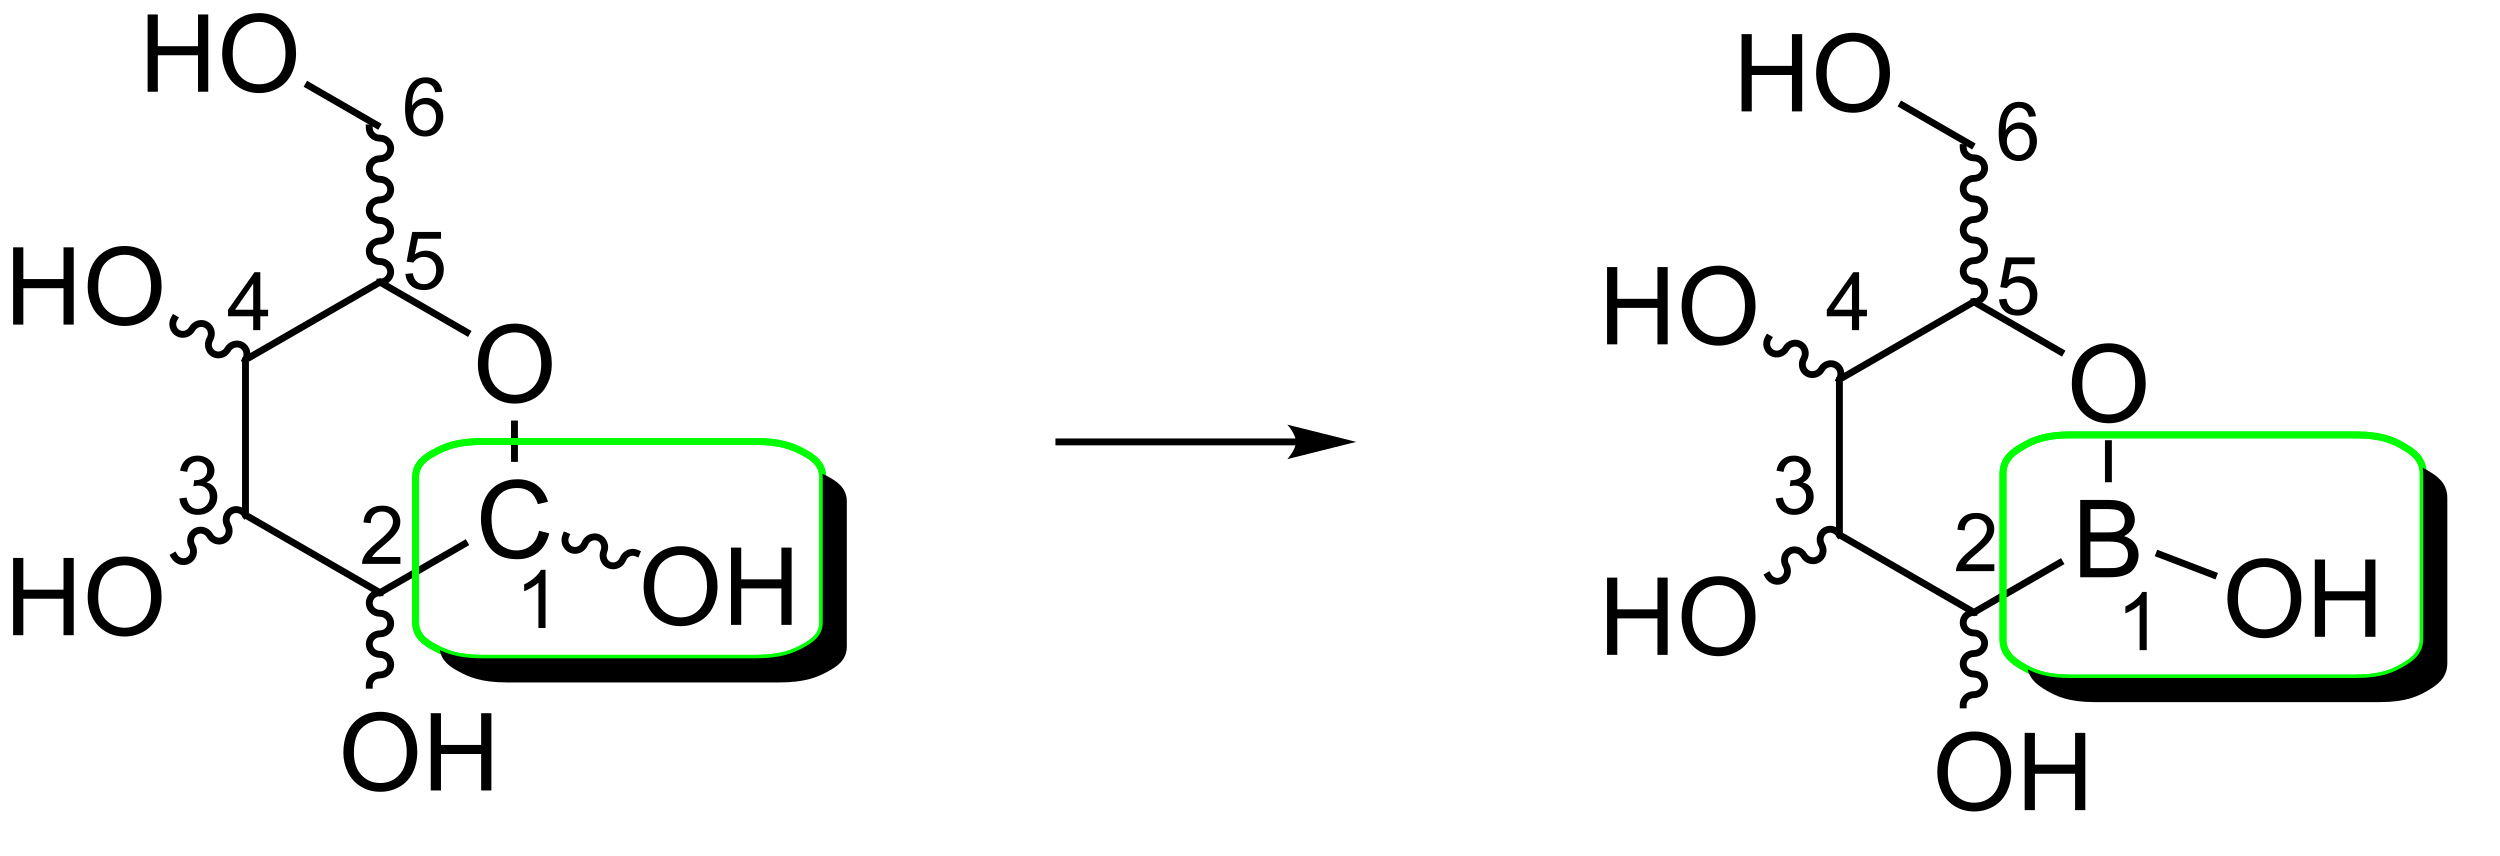<?xml version="1.0" encoding="UTF-8"?>
<!DOCTYPE svg PUBLIC '-//W3C//DTD SVG 1.0//EN'
          'http://www.w3.org/TR/2001/REC-SVG-20010904/DTD/svg10.dtd'>
<svg stroke-dasharray="none" shape-rendering="auto" xmlns="http://www.w3.org/2000/svg" font-family="'Dialog'" text-rendering="auto" width="254" fill-opacity="1" color-interpolation="auto" color-rendering="auto" preserveAspectRatio="xMidYMid meet" font-size="12px" viewBox="0 0 254 87" fill="black" xmlns:xlink="http://www.w3.org/1999/xlink" stroke="black" image-rendering="auto" stroke-miterlimit="10" stroke-linecap="square" stroke-linejoin="miter" font-style="normal" stroke-width="1" height="87" stroke-dashoffset="0" font-weight="normal" stroke-opacity="1"
><!--Generated by the Batik Graphics2D SVG Generator--><defs id="genericDefs"
  /><g
  ><defs id="defs1"
    ><clipPath clipPathUnits="userSpaceOnUse" id="clipPath1"
      ><path d="M2.361 1.611 L192.402 1.611 L192.402 66.115 L2.361 66.115 L2.361 1.611 Z"
      /></clipPath
      ><clipPath clipPathUnits="userSpaceOnUse" id="clipPath2"
      ><path d="M0.321 6.397 L0.321 68.996 L184.688 68.996 L184.688 6.397 Z"
      /></clipPath
      ><clipPath clipPathUnits="userSpaceOnUse" id="clipPath3"
      ><path d="M0.321 6.397 L0.321 68.136 L184.106 68.136 L184.106 6.397 Z"
      /></clipPath
    ></defs
    ><g transform="scale(1.333,1.333) translate(-2.361,-1.611) matrix(1.029,0,0,1.029,2.03,-4.969)"
    ><path d="M40.249 45.711 L41.007 45.901 Q40.77 46.836 40.15 47.328 Q39.531 47.817 38.637 47.817 Q37.71 47.817 37.129 47.44 Q36.551 47.062 36.247 46.349 Q35.944 45.633 35.944 44.812 Q35.944 43.916 36.286 43.252 Q36.629 42.586 37.26 42.239 Q37.89 41.893 38.648 41.893 Q39.507 41.893 40.093 42.33 Q40.679 42.768 40.911 43.562 L40.163 43.737 Q39.965 43.112 39.585 42.828 Q39.208 42.541 38.632 42.541 Q37.973 42.541 37.528 42.859 Q37.085 43.174 36.906 43.708 Q36.726 44.242 36.726 44.807 Q36.726 45.539 36.939 46.083 Q37.153 46.627 37.601 46.898 Q38.051 47.166 38.575 47.166 Q39.21 47.166 39.65 46.799 Q40.093 46.432 40.249 45.711 Z" stroke="none" clip-path="url(#clipPath3)"
    /></g
    ><g transform="matrix(1.371,0,0,1.371,-0.44,-8.774)"
    ><path d="M35.734 33.421 Q35.734 31.994 36.5 31.189 Q37.265 30.382 38.476 30.382 Q39.268 30.382 39.903 30.762 Q40.541 31.14 40.875 31.817 Q41.211 32.494 41.211 33.353 Q41.211 34.225 40.859 34.913 Q40.508 35.6 39.862 35.955 Q39.218 36.309 38.471 36.309 Q37.664 36.309 37.026 35.918 Q36.39 35.525 36.062 34.85 Q35.734 34.173 35.734 33.421 ZM36.515 33.431 Q36.515 34.468 37.07 35.064 Q37.627 35.658 38.468 35.658 Q39.323 35.658 39.875 35.056 Q40.429 34.455 40.429 33.35 Q40.429 32.65 40.193 32.129 Q39.956 31.608 39.5 31.322 Q39.047 31.033 38.479 31.033 Q37.674 31.033 37.093 31.587 Q36.515 32.139 36.515 33.431 Z" stroke="none" clip-path="url(#clipPath3)"
    /></g
    ><g transform="matrix(1.371,0,0,1.371,-0.44,-8.774)"
    ><path d="M38.701 40.627 L38.191 40.627 L38.191 37.565 L38.701 37.565 Z" stroke="none" clip-path="url(#clipPath3)"
    /></g
    ><g transform="matrix(1.371,0,0,1.371,-0.44,-8.774)"
    ><path d="M35.264 30.928 L35.009 31.37 L28.479 27.6 L28.479 27.011 Z" stroke="none" clip-path="url(#clipPath3)"
    /></g
    ><g transform="matrix(1.371,0,0,1.371,-0.44,-8.774)"
    ><path d="M28.479 27.011 L28.479 27.6 L18.768 33.207 L18.257 32.913 Z" stroke="none" clip-path="url(#clipPath3)"
    /></g
    ><g transform="matrix(1.371,0,0,1.371,-0.44,-8.774)"
    ><path d="M18.257 32.913 L18.768 33.207 L18.768 44.421 L18.257 44.716 Z" stroke="none" clip-path="url(#clipPath3)"
    /></g
    ><g transform="matrix(1.371,0,0,1.371,-0.44,-8.774)"
    ><path d="M18.257 44.716 L18.768 44.421 L28.479 50.028 L28.479 50.617 Z" stroke="none" clip-path="url(#clipPath3)"
    /></g
    ><g transform="matrix(1.371,0,0,1.371,-0.44,-8.774)"
    ><path d="M28.479 50.617 L28.479 50.028 L34.839 46.356 L35.094 46.798 Z" stroke="none" clip-path="url(#clipPath3)"
    /></g
    ><g transform="matrix(1.371,0,0,1.371,-0.44,-8.774)"
    ><path d="M28.479 27.561 C29.059 27.561 29.528 27.105 29.528 26.544 C29.528 25.982 29.059 25.526 28.479 25.526 C28.182 25.526 27.941 25.299 27.941 25.02 C27.941 24.74 28.182 24.513 28.479 24.513 C29.059 24.513 29.528 24.057 29.528 23.496 C29.528 22.934 29.059 22.479 28.479 22.479 C28.182 22.479 27.941 22.252 27.941 21.972 C27.941 21.692 28.182 21.465 28.479 21.465 C29.059 21.465 29.528 21.01 29.528 20.448 C29.528 19.886 29.059 19.431 28.479 19.431 C28.182 19.431 27.941 19.204 27.941 18.924 C27.941 18.644 28.182 18.417 28.479 18.417 C29.059 18.417 29.528 17.962 29.528 17.4 C29.528 16.838 29.059 16.383 28.479 16.383 C28.182 16.383 27.941 16.156 27.941 15.876 L27.941 15.621 L27.43 15.621 L27.43 15.876 C27.43 16.438 27.9 16.893 28.479 16.893 C28.777 16.893 29.018 17.12 29.018 17.4 C29.018 17.68 28.777 17.907 28.479 17.907 C27.9 17.907 27.43 18.362 27.43 18.924 C27.43 19.486 27.9 19.941 28.479 19.941 C28.777 19.941 29.018 20.168 29.018 20.448 C29.018 20.728 28.777 20.955 28.479 20.955 C27.9 20.955 27.43 21.41 27.43 21.972 C27.43 22.534 27.9 22.989 28.479 22.989 C28.777 22.989 29.018 23.216 29.018 23.496 C29.018 23.776 28.777 24.003 28.479 24.003 C27.9 24.003 27.43 24.458 27.43 25.02 C27.43 25.581 27.9 26.037 28.479 26.037 C28.777 26.037 29.018 26.264 29.018 26.544 C29.018 26.823 28.777 27.05 28.479 27.05 L28.224 27.05 L28.224 27.561 L28.479 27.561 Z" stroke="none" clip-path="url(#clipPath3)"
    /></g
    ><g transform="matrix(1.371,0,0,1.371,-0.44,-8.774)"
    ><path d="M1.293 30.457 L1.293 24.731 L2.051 24.731 L2.051 27.082 L5.028 27.082 L5.028 24.731 L5.785 24.731 L5.785 30.457 L5.028 30.457 L5.028 27.757 L2.051 27.757 L2.051 30.457 L1.293 30.457 ZM6.818 27.668 Q6.818 26.241 7.584 25.436 Q8.349 24.629 9.56 24.629 Q10.352 24.629 10.987 25.009 Q11.625 25.387 11.959 26.064 Q12.295 26.741 12.295 27.6 Q12.295 28.473 11.943 29.16 Q11.591 29.848 10.946 30.202 Q10.302 30.556 9.555 30.556 Q8.748 30.556 8.11 30.166 Q7.474 29.772 7.146 29.098 Q6.818 28.421 6.818 27.668 ZM7.599 27.679 Q7.599 28.715 8.154 29.311 Q8.711 29.905 9.552 29.905 Q10.407 29.905 10.959 29.304 Q11.513 28.702 11.513 27.598 Q11.513 26.897 11.276 26.377 Q11.039 25.856 10.584 25.569 Q10.131 25.28 9.563 25.28 Q8.758 25.28 8.177 25.835 Q7.599 26.387 7.599 27.679 Z" stroke="none" clip-path="url(#clipPath3)"
    /></g
    ><g transform="matrix(1.371,0,0,1.371,-0.44,-8.774)"
    ><path d="M18.733 33.187 C19.023 32.685 18.863 32.051 18.377 31.77 C17.89 31.49 17.261 31.669 16.972 32.17 C16.823 32.428 16.506 32.523 16.264 32.383 C16.021 32.243 15.945 31.921 16.094 31.663 C16.384 31.162 16.224 30.527 15.738 30.247 C15.251 29.966 14.622 30.145 14.332 30.646 C14.184 30.904 13.866 30.999 13.624 30.859 C13.382 30.719 13.306 30.397 13.455 30.139 L13.582 29.918 L13.14 29.663 L13.013 29.884 C12.723 30.386 12.883 31.02 13.369 31.301 C13.856 31.582 14.485 31.403 14.774 30.901 C14.923 30.644 15.24 30.549 15.483 30.689 C15.725 30.828 15.801 31.151 15.652 31.408 C15.363 31.91 15.522 32.544 16.009 32.825 C16.495 33.106 17.124 32.927 17.414 32.425 C17.563 32.168 17.88 32.072 18.122 32.212 C18.364 32.352 18.44 32.675 18.291 32.932 L18.164 33.153 L18.606 33.408 L18.733 33.187 Z" stroke="none" clip-path="url(#clipPath3)"
    /></g
    ><g transform="matrix(1.371,0,0,1.371,-0.44,-8.774)"
    ><path d="M1.293 53.471 L1.293 47.744 L2.051 47.744 L2.051 50.096 L5.028 50.096 L5.028 47.744 L5.785 47.744 L5.785 53.471 L5.028 53.471 L5.028 50.77 L2.051 50.77 L2.051 53.471 L1.293 53.471 ZM6.818 50.682 Q6.818 49.255 7.584 48.45 Q8.349 47.643 9.56 47.643 Q10.352 47.643 10.987 48.023 Q11.625 48.401 11.959 49.078 Q12.295 49.755 12.295 50.614 Q12.295 51.487 11.943 52.174 Q11.591 52.862 10.946 53.216 Q10.302 53.57 9.555 53.57 Q8.748 53.57 8.11 53.179 Q7.474 52.786 7.146 52.112 Q6.818 51.434 6.818 50.682 ZM7.599 50.692 Q7.599 51.729 8.154 52.325 Q8.711 52.919 9.552 52.919 Q10.407 52.919 10.959 52.317 Q11.513 51.716 11.513 50.612 Q11.513 49.911 11.276 49.39 Q11.039 48.869 10.584 48.583 Q10.131 48.294 9.563 48.294 Q8.758 48.294 8.177 48.849 Q7.599 49.401 7.599 50.692 Z" stroke="none" clip-path="url(#clipPath3)"
    /></g
    ><g transform="matrix(1.371,0,0,1.371,-0.44,-8.774)"
    ><path d="M18.733 44.441 C18.444 43.939 17.815 43.76 17.328 44.041 C16.842 44.322 16.682 44.956 16.972 45.458 C17.121 45.715 17.045 46.038 16.802 46.178 C16.56 46.318 16.243 46.222 16.094 45.965 C15.805 45.463 15.175 45.284 14.689 45.565 C14.202 45.846 14.043 46.48 14.332 46.982 C14.481 47.239 14.405 47.562 14.163 47.702 C13.921 47.842 13.603 47.746 13.455 47.489 L13.327 47.268 L12.885 47.523 L13.013 47.744 C13.302 48.245 13.931 48.424 14.418 48.144 C14.904 47.863 15.064 47.228 14.774 46.727 C14.626 46.469 14.701 46.147 14.944 46.007 C15.186 45.867 15.503 45.962 15.652 46.22 C15.942 46.721 16.571 46.901 17.057 46.62 C17.544 46.339 17.703 45.705 17.414 45.203 C17.265 44.945 17.341 44.623 17.583 44.483 C17.826 44.343 18.143 44.438 18.291 44.696 L18.419 44.917 L18.861 44.662 L18.733 44.441 Z" stroke="none" clip-path="url(#clipPath3)"
    /></g
    ><g transform="matrix(1.371,0,0,1.371,-0.44,-8.774)"
    ><path d="M25.767 62.189 Q25.767 60.762 26.533 59.957 Q27.299 59.15 28.509 59.15 Q29.301 59.15 29.937 59.53 Q30.575 59.908 30.908 60.585 Q31.244 61.262 31.244 62.121 Q31.244 62.993 30.892 63.681 Q30.541 64.368 29.895 64.723 Q29.252 65.077 28.504 65.077 Q27.697 65.077 27.059 64.686 Q26.424 64.293 26.095 63.618 Q25.767 62.941 25.767 62.189 ZM26.549 62.199 Q26.549 63.236 27.103 63.832 Q27.66 64.426 28.502 64.426 Q29.356 64.426 29.908 63.824 Q30.463 63.223 30.463 62.118 Q30.463 61.418 30.226 60.897 Q29.989 60.376 29.533 60.09 Q29.08 59.801 28.512 59.801 Q27.707 59.801 27.127 60.355 Q26.549 60.908 26.549 62.199 ZM32.243 64.978 L32.243 59.251 L33 59.251 L33 61.603 L35.977 61.603 L35.977 59.251 L36.735 59.251 L36.735 64.978 L35.977 64.978 L35.977 62.277 L33 62.277 L33 64.978 L32.243 64.978 Z" stroke="none" clip-path="url(#clipPath3)"
    /></g
    ><g transform="matrix(1.371,0,0,1.371,-0.44,-8.774)"
    ><path d="M28.479 50.068 C27.9 50.068 27.43 50.523 27.43 51.085 C27.43 51.646 27.9 52.102 28.479 52.102 C28.777 52.102 29.018 52.329 29.018 52.609 C29.018 52.889 28.777 53.115 28.479 53.115 C27.9 53.115 27.43 53.571 27.43 54.133 C27.43 54.694 27.9 55.15 28.479 55.15 C28.777 55.15 29.018 55.377 29.018 55.656 C29.018 55.936 28.777 56.163 28.479 56.163 C27.9 56.163 27.43 56.618 27.43 57.18 L27.43 57.435 L27.941 57.435 L27.941 57.18 C27.941 56.9 28.182 56.673 28.479 56.673 C29.059 56.673 29.528 56.218 29.528 55.656 C29.528 55.095 29.059 54.639 28.479 54.639 C28.182 54.639 27.941 54.412 27.941 54.133 C27.941 53.853 28.182 53.626 28.479 53.626 C29.059 53.626 29.528 53.17 29.528 52.609 C29.528 52.047 29.059 51.592 28.479 51.592 C28.182 51.592 27.941 51.365 27.941 51.085 C27.941 50.805 28.182 50.578 28.479 50.578 L28.734 50.578 L28.734 50.068 L28.479 50.068 Z" stroke="none" clip-path="url(#clipPath3)"
    /></g
    ><g transform="matrix(1.371,0,0,1.371,-0.44,-8.774)"
    ><path d="M48.017 49.916 Q48.017 48.489 48.783 47.684 Q49.549 46.877 50.76 46.877 Q51.551 46.877 52.187 47.257 Q52.825 47.635 53.158 48.312 Q53.494 48.989 53.494 49.849 Q53.494 50.721 53.142 51.408 Q52.791 52.096 52.145 52.45 Q51.502 52.804 50.755 52.804 Q49.947 52.804 49.309 52.414 Q48.674 52.02 48.346 51.346 Q48.017 50.669 48.017 49.916 ZM48.799 49.927 Q48.799 50.963 49.353 51.559 Q49.911 52.153 50.752 52.153 Q51.606 52.153 52.158 51.552 Q52.713 50.95 52.713 49.846 Q52.713 49.145 52.476 48.625 Q52.239 48.104 51.783 47.817 Q51.33 47.528 50.762 47.528 Q49.958 47.528 49.377 48.083 Q48.799 48.635 48.799 49.927 ZM54.493 52.705 L54.493 46.979 L55.251 46.979 L55.251 49.33 L58.227 49.33 L58.227 46.979 L58.985 46.979 L58.985 52.705 L58.227 52.705 L58.227 50.005 L55.251 50.005 L55.251 52.705 L54.493 52.705 Z" stroke="none" clip-path="url(#clipPath3)"
    /></g
    ><g transform="matrix(1.371,0,0,1.371,-0.44,-8.774)"
    ><path d="M42.012 46.016 C41.794 46.553 42.039 47.159 42.56 47.37 C43.08 47.582 43.679 47.318 43.897 46.782 C44.008 46.506 44.309 46.368 44.569 46.473 C44.828 46.578 44.948 46.887 44.836 47.162 C44.618 47.699 44.863 48.305 45.384 48.517 C45.904 48.728 46.503 48.465 46.721 47.928 C46.832 47.652 47.133 47.514 47.393 47.619 L47.629 47.715 L47.821 47.243 L47.585 47.147 C47.065 46.935 46.466 47.199 46.248 47.736 C46.136 48.011 45.835 48.149 45.576 48.044 C45.316 47.939 45.197 47.63 45.309 47.355 C45.527 46.818 45.282 46.212 44.761 46 C44.241 45.789 43.642 46.053 43.424 46.589 C43.312 46.865 43.011 47.003 42.752 46.898 C42.493 46.793 42.373 46.484 42.485 46.208 L42.581 45.972 L42.108 45.78 L42.012 46.016 Z" stroke="none" clip-path="url(#clipPath3)"
    /></g
    ><g transform="matrix(1.371,0,0,1.371,-0.44,-8.774)"
    ><path d="M11.26 13.198 L11.26 7.471 L12.018 7.471 L12.018 9.823 L14.995 9.823 L14.995 7.471 L15.752 7.471 L15.752 13.198 L14.995 13.198 L14.995 10.497 L12.018 10.497 L12.018 13.198 L11.26 13.198 ZM16.785 10.409 Q16.785 8.982 17.55 8.177 Q18.316 7.37 19.527 7.37 Q20.319 7.37 20.954 7.75 Q21.592 8.127 21.925 8.805 Q22.261 9.482 22.261 10.341 Q22.261 11.213 21.91 11.901 Q21.558 12.588 20.913 12.943 Q20.269 13.297 19.522 13.297 Q18.715 13.297 18.076 12.906 Q17.441 12.513 17.113 11.838 Q16.785 11.161 16.785 10.409 ZM17.566 10.419 Q17.566 11.456 18.121 12.052 Q18.678 12.646 19.519 12.646 Q20.373 12.646 20.925 12.044 Q21.48 11.443 21.48 10.338 Q21.48 9.638 21.243 9.117 Q21.006 8.596 20.55 8.31 Q20.097 8.021 19.53 8.021 Q18.725 8.021 18.144 8.575 Q17.566 9.127 17.566 10.419 Z" stroke="none" clip-path="url(#clipPath3)"
    /></g
    ><g transform="matrix(1.371,0,0,1.371,-0.44,-8.774)"
    ><path d="M28.607 15.579 L28.352 16.021 L22.823 12.829 L23.078 12.388 Z" stroke="none" clip-path="url(#clipPath3)"
    /></g
    ><g fill="lime" stroke-width="0.51" transform="matrix(1.371,0,0,1.371,-0.44,-8.774)" stroke="lime"
    ><path fill="none" d="M46.206 39.114 L56.291 39.114 C58.243 39.114 59.136 39.526 59.826 39.894 C60.517 40.262 61.291 40.737 61.291 41.777 L61.291 52.523 C61.291 53.564 60.517 54.039 59.826 54.407 C59.136 54.775 58.243 55.187 56.291 55.187 L36.12 55.187 C34.168 55.187 33.275 54.775 32.585 54.407 C31.895 54.039 31.12 53.564 31.12 52.523 L31.12 41.777 C31.12 40.737 31.895 40.262 32.585 39.894 C33.275 39.526 34.168 39.114 36.12 39.114 Z" clip-path="url(#clipPath3)"
    /></g
    ><g fill="lime" stroke-width="0.51" transform="matrix(1.371,0,0,1.371,-0.44,-8.774)" stroke="lime"
    ><path fill="none" d="M46.206 39.114 L56.291 39.114 C58.243 39.114 59.136 39.526 59.826 39.894 C60.517 40.262 61.291 40.737 61.291 41.777 L61.291 52.523 C61.291 53.564 60.517 54.039 59.826 54.407 C59.136 54.775 58.243 55.187 56.291 55.187 L36.12 55.187 C34.168 55.187 33.275 54.775 32.585 54.407 C31.895 54.039 31.12 53.564 31.12 52.523 L31.12 41.777 C31.12 40.737 31.895 40.262 32.585 39.894 C33.275 39.526 34.168 39.114 36.12 39.114 Z" clip-path="url(#clipPath3)"
    /></g
    ><g transform="matrix(1.371,0,0,1.371,-0.44,-8.774)"
    ><path d="M61.272 41.507 L61.272 41.507 C61.284 41.592 61.291 41.682 61.291 41.777 L61.291 52.523 C61.291 53.564 60.517 54.039 59.826 54.407 C59.136 54.775 58.243 55.187 56.291 55.187 L36.12 55.187 C34.471 55.187 33.578 54.893 32.925 54.58 L32.925 54.58 C33.047 55.435 33.743 55.858 34.371 56.193 C35.061 56.56 35.954 56.973 37.906 56.973 L58.076 56.973 C60.029 56.973 60.922 56.56 61.612 56.193 C62.302 55.825 63.076 55.349 63.076 54.309 L63.076 43.563 C63.076 42.523 62.302 42.047 61.612 41.68 C61.505 41.622 61.392 41.564 61.272 41.507 ZM591.085 361.497 C561.63 361.497 548.165 364.812 537.751 367.767 C527.337 370.723 515.66 374.545 515.66 382.906 L515.66 469.267 C515.66 477.628 527.337 481.45 537.751 484.406 C548.165 487.361 561.63 490.676 591.085 490.676 L895.354 490.676 C924.809 490.676 938.274 487.361 948.688 484.406 C959.102 481.45 970.779 477.628 970.779 469.267 L970.779 382.906 C970.779 374.545 959.102 370.723 948.688 367.767 C938.274 364.812 924.809 361.497 895.354 361.497 Z" stroke="none" clip-path="url(#clipPath3)"
    /></g
    ><g transform="matrix(1.371,0,0,1.371,-0.44,-8.774)"
    ><path d="M96.362 38.891 L78.79 38.891 L78.535 38.891 L78.535 39.401 L78.79 39.401 L96.362 39.401 L96.617 39.401 L96.617 38.891 L96.362 38.891 ZM100.826 39.146 L95.724 37.87 C95.724 37.87 96.362 38.588 96.362 39.146 C96.362 39.704 95.724 40.422 95.724 40.422 Z" stroke="none" clip-path="url(#clipPath3)"
    /></g
    ><g transform="matrix(1.371,0,0,1.371,-0.44,-8.774)"
    ><path d="M154.478 49.177 L154.478 43.45 L156.626 43.45 Q157.282 43.45 157.678 43.625 Q158.077 43.797 158.301 44.158 Q158.525 44.52 158.525 44.914 Q158.525 45.281 158.324 45.606 Q158.126 45.929 157.725 46.13 Q158.243 46.281 158.522 46.648 Q158.803 47.015 158.803 47.515 Q158.803 47.919 158.631 48.265 Q158.462 48.609 158.212 48.797 Q157.962 48.984 157.584 49.08 Q157.209 49.177 156.663 49.177 L154.478 49.177 ZM155.236 45.856 L156.475 45.856 Q156.978 45.856 157.196 45.789 Q157.486 45.703 157.631 45.505 Q157.78 45.304 157.78 45.005 Q157.78 44.718 157.642 44.502 Q157.506 44.286 157.251 44.205 Q156.999 44.125 156.381 44.125 L155.236 44.125 L155.236 45.856 ZM155.236 48.5 L156.663 48.5 Q157.03 48.5 157.178 48.474 Q157.439 48.427 157.613 48.317 Q157.79 48.208 157.902 48 Q158.017 47.789 158.017 47.515 Q158.017 47.195 157.853 46.961 Q157.689 46.724 157.397 46.627 Q157.108 46.531 156.561 46.531 L155.236 46.531 L155.236 48.5 Z" stroke="none" clip-path="url(#clipPath3)"
    /></g
    ><g transform="matrix(1.371,0,0,1.371,-0.44,-8.774)"
    ><path d="M153.855 34.879 Q153.855 33.452 154.62 32.647 Q155.386 31.84 156.597 31.84 Q157.389 31.84 158.024 32.22 Q158.662 32.598 158.995 33.275 Q159.331 33.952 159.331 34.811 Q159.331 35.684 158.98 36.371 Q158.628 37.059 157.982 37.413 Q157.339 37.767 156.592 37.767 Q155.785 37.767 155.147 37.376 Q154.511 36.983 154.183 36.309 Q153.855 35.632 153.855 34.879 ZM154.636 34.889 Q154.636 35.926 155.191 36.522 Q155.748 37.116 156.589 37.116 Q157.443 37.116 157.995 36.514 Q158.55 35.913 158.55 34.809 Q158.55 34.108 158.313 33.587 Q158.076 33.066 157.62 32.78 Q157.167 32.491 156.6 32.491 Q155.795 32.491 155.214 33.046 Q154.636 33.598 154.636 34.889 Z" stroke="none" clip-path="url(#clipPath3)"
    /></g
    ><g transform="matrix(1.371,0,0,1.371,-0.44,-8.774)"
    ><path d="M156.822 42.138 L156.312 42.138 L156.312 39.023 L156.822 39.023 Z" stroke="none" clip-path="url(#clipPath3)"
    /></g
    ><g transform="matrix(1.371,0,0,1.371,-0.44,-8.774)"
    ><path d="M153.385 32.386 L153.13 32.828 L146.6 29.058 L146.6 28.469 Z" stroke="none" clip-path="url(#clipPath3)"
    /></g
    ><g transform="matrix(1.371,0,0,1.371,-0.44,-8.774)"
    ><path d="M146.6 28.469 L146.6 29.058 L136.888 34.665 L136.378 34.371 Z" stroke="none" clip-path="url(#clipPath3)"
    /></g
    ><g transform="matrix(1.371,0,0,1.371,-0.44,-8.774)"
    ><path d="M136.378 34.371 L136.888 34.665 L136.888 45.879 L136.378 46.174 Z" stroke="none" clip-path="url(#clipPath3)"
    /></g
    ><g transform="matrix(1.371,0,0,1.371,-0.44,-8.774)"
    ><path d="M136.378 46.174 L136.888 45.879 L146.6 51.486 L146.6 52.076 Z" stroke="none" clip-path="url(#clipPath3)"
    /></g
    ><g transform="matrix(1.371,0,0,1.371,-0.44,-8.774)"
    ><path d="M146.6 52.076 L146.6 51.486 L153.054 47.76 L153.309 48.202 Z" stroke="none" clip-path="url(#clipPath3)"
    /></g
    ><g transform="matrix(1.371,0,0,1.371,-0.44,-8.774)"
    ><path d="M146.6 29.019 C147.179 29.019 147.649 28.564 147.649 28.002 C147.649 27.44 147.179 26.985 146.6 26.985 C146.303 26.985 146.061 26.758 146.061 26.478 C146.061 26.198 146.303 25.971 146.6 25.971 C147.179 25.971 147.649 25.516 147.649 24.954 C147.649 24.392 147.179 23.937 146.6 23.937 C146.303 23.937 146.061 23.71 146.061 23.43 C146.061 23.15 146.303 22.923 146.6 22.923 C147.179 22.923 147.649 22.468 147.649 21.906 C147.649 21.344 147.179 20.889 146.6 20.889 C146.303 20.889 146.061 20.662 146.061 20.382 C146.061 20.102 146.303 19.875 146.6 19.875 C147.179 19.875 147.649 19.42 147.649 18.858 C147.649 18.297 147.179 17.841 146.6 17.841 C146.303 17.841 146.061 17.614 146.061 17.334 L146.061 17.079 L145.551 17.079 L145.551 17.334 C145.551 17.896 146.021 18.352 146.6 18.352 C146.897 18.352 147.139 18.578 147.139 18.858 C147.139 19.138 146.897 19.365 146.6 19.365 C146.021 19.365 145.551 19.82 145.551 20.382 C145.551 20.944 146.021 21.399 146.6 21.399 C146.897 21.399 147.139 21.626 147.139 21.906 C147.139 22.186 146.897 22.413 146.6 22.413 C146.021 22.413 145.551 22.868 145.551 23.43 C145.551 23.992 146.021 24.447 146.6 24.447 C146.897 24.447 147.139 24.674 147.139 24.954 C147.139 25.234 146.897 25.461 146.6 25.461 C146.021 25.461 145.551 25.916 145.551 26.478 C145.551 27.04 146.021 27.495 146.6 27.495 C146.897 27.495 147.139 27.722 147.139 28.002 C147.139 28.282 146.897 28.509 146.6 28.509 L146.345 28.509 L146.345 29.019 L146.6 29.019 Z" stroke="none" clip-path="url(#clipPath3)"
    /></g
    ><g transform="matrix(1.371,0,0,1.371,-0.44,-8.774)"
    ><path d="M119.414 31.916 L119.414 26.189 L120.172 26.189 L120.172 28.541 L123.148 28.541 L123.148 26.189 L123.906 26.189 L123.906 31.916 L123.148 31.916 L123.148 29.215 L120.172 29.215 L120.172 31.916 L119.414 31.916 ZM124.939 29.126 Q124.939 27.699 125.704 26.895 Q126.47 26.087 127.681 26.087 Q128.473 26.087 129.108 26.468 Q129.746 26.845 130.079 27.522 Q130.415 28.199 130.415 29.059 Q130.415 29.931 130.064 30.619 Q129.712 31.306 129.066 31.66 Q128.423 32.014 127.676 32.014 Q126.868 32.014 126.23 31.624 Q125.595 31.231 125.267 30.556 Q124.939 29.879 124.939 29.126 ZM125.72 29.137 Q125.72 30.173 126.275 30.77 Q126.832 31.363 127.673 31.363 Q128.527 31.363 129.079 30.762 Q129.634 30.16 129.634 29.056 Q129.634 28.356 129.397 27.835 Q129.16 27.314 128.704 27.027 Q128.251 26.738 127.684 26.738 Q126.879 26.738 126.298 27.293 Q125.72 27.845 125.72 29.137 Z" stroke="none" clip-path="url(#clipPath3)"
    /></g
    ><g transform="matrix(1.371,0,0,1.371,-0.44,-8.774)"
    ><path d="M136.854 34.645 C137.144 34.144 136.984 33.51 136.498 33.229 C136.011 32.948 135.382 33.127 135.093 33.629 C134.944 33.886 134.627 33.981 134.384 33.842 C134.142 33.702 134.066 33.379 134.215 33.122 C134.504 32.62 134.345 31.986 133.858 31.705 C133.372 31.424 132.743 31.603 132.453 32.105 C132.304 32.362 131.987 32.458 131.745 32.318 C131.502 32.178 131.427 31.855 131.575 31.598 L131.703 31.377 L131.261 31.122 L131.133 31.343 C130.844 31.845 131.003 32.479 131.49 32.76 C131.976 33.04 132.606 32.861 132.895 32.36 C133.044 32.102 133.361 32.007 133.603 32.147 C133.846 32.287 133.922 32.609 133.773 32.867 C133.483 33.368 133.643 34.003 134.129 34.283 C134.616 34.564 135.245 34.385 135.535 33.883 C135.683 33.626 136 33.531 136.243 33.671 C136.485 33.811 136.561 34.133 136.412 34.391 L136.285 34.612 L136.727 34.867 L136.854 34.645 Z" stroke="none" clip-path="url(#clipPath3)"
    /></g
    ><g transform="matrix(1.371,0,0,1.371,-0.44,-8.774)"
    ><path d="M119.414 54.929 L119.414 49.203 L120.172 49.203 L120.172 51.554 L123.148 51.554 L123.148 49.203 L123.906 49.203 L123.906 54.929 L123.148 54.929 L123.148 52.229 L120.172 52.229 L120.172 54.929 L119.414 54.929 ZM124.939 52.14 Q124.939 50.713 125.704 49.908 Q126.47 49.101 127.681 49.101 Q128.473 49.101 129.108 49.481 Q129.746 49.859 130.079 50.536 Q130.415 51.213 130.415 52.072 Q130.415 52.945 130.064 53.632 Q129.712 54.32 129.066 54.674 Q128.423 55.028 127.676 55.028 Q126.868 55.028 126.23 54.638 Q125.595 54.244 125.267 53.57 Q124.939 52.893 124.939 52.14 ZM125.72 52.151 Q125.72 53.187 126.275 53.783 Q126.832 54.377 127.673 54.377 Q128.527 54.377 129.079 53.776 Q129.634 53.174 129.634 52.07 Q129.634 51.369 129.397 50.849 Q129.16 50.328 128.704 50.041 Q128.251 49.752 127.684 49.752 Q126.879 49.752 126.298 50.307 Q125.72 50.859 125.72 52.151 Z" stroke="none" clip-path="url(#clipPath3)"
    /></g
    ><g transform="matrix(1.371,0,0,1.371,-0.44,-8.774)"
    ><path d="M136.854 45.899 C136.565 45.398 135.936 45.218 135.449 45.499 C134.963 45.78 134.803 46.414 135.093 46.916 C135.241 47.174 135.165 47.496 134.923 47.636 C134.681 47.776 134.363 47.681 134.215 47.423 C133.925 46.922 133.296 46.742 132.81 47.023 C132.323 47.304 132.163 47.938 132.453 48.44 C132.602 48.697 132.526 49.02 132.284 49.16 C132.041 49.3 131.724 49.205 131.575 48.947 L131.448 48.726 L131.006 48.981 L131.133 49.202 C131.423 49.704 132.052 49.883 132.538 49.602 C133.025 49.321 133.185 48.687 132.895 48.185 C132.746 47.928 132.822 47.605 133.065 47.465 C133.307 47.325 133.624 47.42 133.773 47.678 C134.062 48.18 134.691 48.359 135.178 48.078 C135.664 47.797 135.824 47.163 135.535 46.661 C135.386 46.404 135.462 46.081 135.704 45.941 C135.946 45.801 136.263 45.897 136.412 46.154 L136.54 46.375 L136.982 46.12 L136.854 45.899 Z" stroke="none" clip-path="url(#clipPath3)"
    /></g
    ><g transform="matrix(1.371,0,0,1.371,-0.44,-8.774)"
    ><path d="M143.888 63.647 Q143.888 62.22 144.654 61.415 Q145.419 60.608 146.63 60.608 Q147.422 60.608 148.057 60.988 Q148.695 61.366 149.029 62.043 Q149.365 62.72 149.365 63.579 Q149.365 64.452 149.013 65.139 Q148.661 65.827 148.016 66.181 Q147.372 66.535 146.625 66.535 Q145.818 66.535 145.18 66.144 Q144.544 65.751 144.216 65.077 Q143.888 64.4 143.888 63.647 ZM144.669 63.657 Q144.669 64.694 145.224 65.29 Q145.781 65.884 146.622 65.884 Q147.477 65.884 148.029 65.282 Q148.583 64.681 148.583 63.577 Q148.583 62.876 148.346 62.355 Q148.109 61.834 147.654 61.548 Q147.201 61.259 146.633 61.259 Q145.828 61.259 145.247 61.814 Q144.669 62.366 144.669 63.657 ZM150.363 66.436 L150.363 60.709 L151.121 60.709 L151.121 63.061 L154.098 63.061 L154.098 60.709 L154.856 60.709 L154.856 66.436 L154.098 66.436 L154.098 63.736 L151.121 63.736 L151.121 66.436 L150.363 66.436 Z" stroke="none" clip-path="url(#clipPath3)"
    /></g
    ><g transform="matrix(1.371,0,0,1.371,-0.44,-8.774)"
    ><path d="M146.6 51.526 C146.021 51.526 145.551 51.981 145.551 52.543 C145.551 53.105 146.021 53.56 146.6 53.56 C146.897 53.56 147.139 53.787 147.139 54.067 C147.139 54.347 146.897 54.574 146.6 54.574 C146.021 54.574 145.551 55.029 145.551 55.591 C145.551 56.153 146.021 56.608 146.6 56.608 C146.897 56.608 147.139 56.835 147.139 57.115 C147.139 57.395 146.897 57.621 146.6 57.621 C146.021 57.621 145.551 58.077 145.551 58.639 L145.551 58.894 L146.061 58.894 L146.061 58.639 C146.061 58.359 146.303 58.132 146.6 58.132 C147.179 58.132 147.649 57.676 147.649 57.115 C147.649 56.553 147.179 56.098 146.6 56.098 C146.303 56.098 146.061 55.871 146.061 55.591 C146.061 55.311 146.303 55.084 146.6 55.084 C147.179 55.084 147.649 54.629 147.649 54.067 C147.649 53.505 147.179 53.05 146.6 53.05 C146.303 53.05 146.061 52.823 146.061 52.543 C146.061 52.263 146.303 52.036 146.6 52.036 L146.855 52.036 L146.855 51.526 L146.6 51.526 Z" stroke="none" clip-path="url(#clipPath3)"
    /></g
    ><g transform="matrix(1.371,0,0,1.371,-0.44,-8.774)"
    ><path d="M165.388 50.804 Q165.388 49.377 166.154 48.572 Q166.919 47.765 168.13 47.765 Q168.922 47.765 169.558 48.145 Q170.196 48.523 170.529 49.2 Q170.865 49.877 170.865 50.736 Q170.865 51.609 170.513 52.296 Q170.162 52.984 169.516 53.338 Q168.873 53.692 168.125 53.692 Q167.318 53.692 166.68 53.301 Q166.044 52.908 165.716 52.234 Q165.388 51.557 165.388 50.804 ZM166.169 50.815 Q166.169 51.851 166.724 52.447 Q167.281 53.041 168.123 53.041 Q168.977 53.041 169.529 52.44 Q170.083 51.838 170.083 50.734 Q170.083 50.033 169.847 49.513 Q169.61 48.992 169.154 48.705 Q168.701 48.416 168.133 48.416 Q167.328 48.416 166.748 48.971 Q166.169 49.523 166.169 50.815 ZM171.863 53.593 L171.863 47.867 L172.621 47.867 L172.621 50.218 L175.598 50.218 L175.598 47.867 L176.356 47.867 L176.356 53.593 L175.598 53.593 L175.598 50.893 L172.621 50.893 L172.621 53.593 L171.863 53.593 Z" stroke="none" clip-path="url(#clipPath3)"
    /></g
    ><g transform="matrix(1.371,0,0,1.371,-0.44,-8.774)"
    ><path d="M160.003 47.616 L160.185 47.139 L164.686 48.863 L164.504 49.339 Z" stroke="none" clip-path="url(#clipPath3)"
    /></g
    ><g transform="matrix(1.371,0,0,1.371,-0.44,-8.774)"
    ><path d="M129.381 14.656 L129.381 8.929 L130.139 8.929 L130.139 11.281 L133.115 11.281 L133.115 8.929 L133.873 8.929 L133.873 14.656 L133.115 14.656 L133.115 11.956 L130.139 11.956 L130.139 14.656 L129.381 14.656 ZM134.906 11.867 Q134.906 10.44 135.671 9.635 Q136.437 8.828 137.648 8.828 Q138.439 8.828 139.075 9.208 Q139.713 9.586 140.046 10.263 Q140.382 10.94 140.382 11.799 Q140.382 12.672 140.031 13.359 Q139.679 14.047 139.033 14.401 Q138.39 14.755 137.643 14.755 Q136.835 14.755 136.197 14.364 Q135.562 13.971 135.234 13.297 Q134.906 12.62 134.906 11.867 ZM135.687 11.877 Q135.687 12.914 136.242 13.51 Q136.799 14.104 137.64 14.104 Q138.494 14.104 139.046 13.502 Q139.601 12.901 139.601 11.797 Q139.601 11.096 139.364 10.575 Q139.127 10.054 138.671 9.768 Q138.218 9.479 137.65 9.479 Q136.846 9.479 136.265 10.034 Q135.687 10.586 135.687 11.877 Z" stroke="none" clip-path="url(#clipPath3)"
    /></g
    ><g transform="matrix(1.371,0,0,1.371,-0.44,-8.774)"
    ><path d="M146.728 17.038 L146.472 17.48 L140.944 14.288 L141.199 13.846 Z" stroke="none" clip-path="url(#clipPath3)"
    /></g
    ><g fill="lime" stroke-width="0.51" transform="matrix(1.371,0,0,1.371,-0.44,-8.774)" stroke="lime"
    ><path fill="none" d="M164.326 38.627 L174.897 38.627 C176.85 38.627 177.743 39.075 178.433 39.475 C179.123 39.874 179.897 40.391 179.897 41.52 L179.897 53.753 C179.897 54.882 179.123 55.399 178.433 55.798 C177.743 56.197 176.85 56.645 174.897 56.645 L153.755 56.645 C151.802 56.645 150.91 56.197 150.22 55.798 C149.529 55.399 148.755 54.882 148.755 53.753 L148.755 41.52 C148.755 40.391 149.529 39.874 150.22 39.475 C150.91 39.075 151.802 38.627 153.755 38.627 Z" clip-path="url(#clipPath3)"
    /></g
    ><g fill="lime" stroke-width="0.51" transform="matrix(1.371,0,0,1.371,-0.44,-8.774)" stroke="lime"
    ><path fill="none" d="M164.326 38.627 L174.897 38.627 C176.85 38.627 177.743 39.075 178.433 39.475 C179.123 39.874 179.897 40.391 179.897 41.52 L179.897 53.753 C179.897 54.882 179.123 55.399 178.433 55.798 C177.743 56.197 176.85 56.645 174.897 56.645 L153.755 56.645 C151.802 56.645 150.91 56.197 150.22 55.798 C149.529 55.399 148.755 54.882 148.755 53.753 L148.755 41.52 C148.755 40.391 149.529 39.874 150.22 39.475 C150.91 39.075 151.802 38.627 153.755 38.627 Z" clip-path="url(#clipPath3)"
    /></g
    ><g transform="matrix(1.371,0,0,1.371,-0.44,-8.774)"
    ><path d="M179.849 41.057 L179.849 41.057 C179.88 41.199 179.897 41.353 179.897 41.52 L179.897 53.753 C179.897 54.882 179.123 55.399 178.433 55.798 C177.743 56.197 176.85 56.645 174.897 56.645 L153.755 56.645 C152.131 56.645 151.24 56.336 150.589 56.001 L150.589 56.001 C150.768 56.818 151.417 57.244 152.005 57.584 C152.696 57.983 153.588 58.431 155.541 58.431 L176.683 58.431 C178.636 58.431 179.528 57.983 180.219 57.584 C180.909 57.184 181.683 56.668 181.683 55.538 L181.683 43.306 C181.683 42.176 180.909 41.66 180.219 41.261 C180.103 41.193 179.981 41.125 179.849 41.057 ZM2558.474 395.63 C2528.069 395.63 2514.171 399.664 2503.421 403.263 C2492.672 406.861 2480.618 411.513 2480.618 421.691 L2480.618 531.89 C2480.618 542.068 2492.672 546.72 2503.421 550.318 C2514.171 553.917 2528.069 557.952 2558.474 557.952 L2887.686 557.952 C2918.09 557.952 2931.988 553.917 2942.738 550.318 C2953.488 546.72 2965.541 542.068 2965.541 531.89 L2965.541 421.691 C2965.541 411.513 2953.488 406.861 2942.738 403.263 C2931.988 399.664 2918.09 395.63 2887.686 395.63 Z" stroke="none" clip-path="url(#clipPath3)"
    /></g
    ><g transform="matrix(1.371,0,0,1.371,-0.44,-8.774)"
    ><path d="M40.747 52.941 L40.22 52.941 L40.22 49.579 Q40.029 49.761 39.72 49.943 Q39.411 50.124 39.165 50.216 L39.165 49.706 Q39.607 49.497 39.937 49.202 Q40.269 48.905 40.407 48.628 L40.747 48.628 L40.747 52.941 Z" stroke="none" clip-path="url(#clipPath3)"
    /></g
    ><g transform="matrix(1.371,0,0,1.371,-0.44,-8.774)"
    ><path d="M29.993 47.678 L29.993 48.185 L27.153 48.185 Q27.147 47.994 27.216 47.818 Q27.323 47.529 27.561 47.248 Q27.802 46.967 28.253 46.597 Q28.952 46.023 29.198 45.687 Q29.444 45.351 29.444 45.053 Q29.444 44.74 29.22 44.525 Q28.997 44.308 28.636 44.308 Q28.255 44.308 28.026 44.537 Q27.798 44.766 27.796 45.17 L27.253 45.115 Q27.309 44.508 27.673 44.191 Q28.036 43.873 28.647 43.873 Q29.267 43.873 29.626 44.217 Q29.987 44.558 29.987 45.064 Q29.987 45.322 29.882 45.572 Q29.776 45.82 29.53 46.096 Q29.286 46.371 28.718 46.851 Q28.243 47.25 28.108 47.392 Q27.974 47.535 27.886 47.678 L29.993 47.678 Z" stroke="none" clip-path="url(#clipPath3)"
    /></g
    ><g transform="matrix(1.371,0,0,1.371,-0.44,-8.774)"
    ><path d="M13.613 43.342 L14.14 43.271 Q14.232 43.72 14.449 43.918 Q14.668 44.115 14.982 44.115 Q15.353 44.115 15.609 43.857 Q15.867 43.599 15.867 43.218 Q15.867 42.855 15.629 42.621 Q15.392 42.385 15.025 42.385 Q14.877 42.385 14.654 42.443 L14.713 41.98 Q14.765 41.986 14.796 41.986 Q15.134 41.986 15.404 41.81 Q15.673 41.635 15.673 41.267 Q15.673 40.978 15.476 40.789 Q15.281 40.597 14.97 40.597 Q14.662 40.597 14.457 40.791 Q14.252 40.984 14.193 41.371 L13.666 41.277 Q13.763 40.746 14.105 40.455 Q14.449 40.164 14.959 40.164 Q15.31 40.164 15.605 40.314 Q15.902 40.465 16.058 40.726 Q16.214 40.986 16.214 41.279 Q16.214 41.558 16.064 41.787 Q15.916 42.015 15.623 42.15 Q16.003 42.238 16.214 42.515 Q16.425 42.791 16.425 43.207 Q16.425 43.769 16.015 44.162 Q15.605 44.553 14.978 44.553 Q14.414 44.553 14.039 44.217 Q13.666 43.879 13.613 43.342 Z" stroke="none" clip-path="url(#clipPath3)"
    /></g
    ><g transform="matrix(1.371,0,0,1.371,-0.44,-8.774)"
    ><path d="M19.084 30.866 L19.084 29.836 L17.22 29.836 L17.22 29.354 L19.181 26.571 L19.611 26.571 L19.611 29.354 L20.191 29.354 L20.191 29.836 L19.611 29.836 L19.611 30.866 L19.084 30.866 ZM19.084 29.354 L19.084 27.416 L17.74 29.354 L19.084 29.354 Z" stroke="none" clip-path="url(#clipPath3)"
    /></g
    ><g transform="matrix(1.371,0,0,1.371,-0.44,-8.774)"
    ><path d="M30.36 26.697 L30.913 26.65 Q30.975 27.055 31.198 27.258 Q31.422 27.461 31.739 27.461 Q32.12 27.461 32.383 27.174 Q32.647 26.887 32.647 26.412 Q32.647 25.961 32.393 25.701 Q32.141 25.439 31.731 25.439 Q31.475 25.439 31.27 25.557 Q31.065 25.672 30.948 25.855 L30.454 25.791 L30.87 23.586 L33.005 23.586 L33.005 24.09 L31.292 24.09 L31.059 25.244 Q31.446 24.975 31.872 24.975 Q32.434 24.975 32.821 25.365 Q33.208 25.754 33.208 26.365 Q33.208 26.949 32.868 27.373 Q32.454 27.896 31.739 27.896 Q31.153 27.896 30.782 27.568 Q30.413 27.238 30.36 26.697 Z" stroke="none" clip-path="url(#clipPath3)"
    /></g
    ><g transform="matrix(1.371,0,0,1.371,-0.44,-8.774)"
    ><path d="M33.096 13.197 L32.571 13.238 Q32.501 12.928 32.372 12.787 Q32.159 12.562 31.844 12.562 Q31.592 12.562 31.403 12.703 Q31.153 12.885 31.008 13.234 Q30.866 13.582 30.86 14.227 Q31.051 13.935 31.327 13.795 Q31.602 13.654 31.903 13.654 Q32.43 13.654 32.801 14.043 Q33.172 14.432 33.172 15.047 Q33.172 15.451 32.997 15.799 Q32.823 16.145 32.518 16.33 Q32.214 16.516 31.827 16.516 Q31.169 16.516 30.753 16.031 Q30.337 15.545 30.337 14.432 Q30.337 13.185 30.796 12.621 Q31.198 12.129 31.878 12.129 Q32.383 12.129 32.708 12.414 Q33.032 12.697 33.096 13.197 ZM30.942 15.049 Q30.942 15.322 31.057 15.572 Q31.174 15.82 31.381 15.951 Q31.59 16.08 31.819 16.08 Q32.153 16.08 32.393 15.81 Q32.633 15.541 32.633 15.078 Q32.633 14.633 32.395 14.377 Q32.159 14.121 31.797 14.121 Q31.44 14.121 31.19 14.377 Q30.942 14.633 30.942 15.049 Z" stroke="none" clip-path="url(#clipPath3)"
    /></g
    ><g transform="matrix(1.371,0,0,1.371,-0.44,-8.774)"
    ><path d="M159.407 54.579 L158.88 54.579 L158.88 51.217 Q158.688 51.399 158.38 51.581 Q158.071 51.762 157.825 51.854 L157.825 51.344 Q158.266 51.135 158.596 50.84 Q158.928 50.543 159.067 50.266 L159.407 50.266 L159.407 54.579 Z" stroke="none" clip-path="url(#clipPath3)"
    /></g
    ><g transform="matrix(1.371,0,0,1.371,-0.44,-8.774)"
    ><path d="M148.114 48.217 L148.114 48.724 L145.274 48.724 Q145.268 48.533 145.336 48.357 Q145.444 48.068 145.682 47.787 Q145.922 47.506 146.374 47.136 Q147.073 46.562 147.319 46.226 Q147.565 45.89 147.565 45.592 Q147.565 45.279 147.34 45.064 Q147.118 44.847 146.756 44.847 Q146.375 44.847 146.147 45.076 Q145.918 45.304 145.917 45.709 L145.374 45.654 Q145.43 45.047 145.793 44.73 Q146.157 44.412 146.768 44.412 Q147.387 44.412 147.747 44.756 Q148.108 45.097 148.108 45.603 Q148.108 45.861 148.002 46.111 Q147.897 46.359 147.651 46.635 Q147.407 46.91 146.838 47.39 Q146.364 47.789 146.229 47.931 Q146.094 48.074 146.006 48.217 L148.114 48.217 Z" stroke="none" clip-path="url(#clipPath3)"
    /></g
    ><g transform="matrix(1.371,0,0,1.371,-0.44,-8.774)"
    ><path d="M131.913 43.342 L132.441 43.271 Q132.532 43.72 132.749 43.918 Q132.968 44.115 133.282 44.115 Q133.654 44.115 133.909 43.857 Q134.167 43.599 134.167 43.218 Q134.167 42.855 133.929 42.621 Q133.693 42.385 133.325 42.385 Q133.177 42.385 132.954 42.443 L133.013 41.98 Q133.066 41.986 133.097 41.986 Q133.435 41.986 133.704 41.81 Q133.974 41.635 133.974 41.267 Q133.974 40.978 133.776 40.789 Q133.581 40.597 133.271 40.597 Q132.962 40.597 132.757 40.791 Q132.552 40.984 132.493 41.371 L131.966 41.277 Q132.064 40.746 132.405 40.455 Q132.749 40.164 133.259 40.164 Q133.611 40.164 133.905 40.314 Q134.202 40.465 134.359 40.726 Q134.515 40.986 134.515 41.279 Q134.515 41.558 134.364 41.787 Q134.216 42.015 133.923 42.15 Q134.304 42.238 134.515 42.515 Q134.726 42.791 134.726 43.207 Q134.726 43.769 134.316 44.162 Q133.905 44.553 133.279 44.553 Q132.714 44.553 132.339 44.217 Q131.966 43.879 131.913 43.342 Z" stroke="none" clip-path="url(#clipPath3)"
    /></g
    ><g transform="matrix(1.371,0,0,1.371,-0.44,-8.774)"
    ><path d="M137.563 30.866 L137.563 29.836 L135.7 29.836 L135.7 29.354 L137.661 26.571 L138.091 26.571 L138.091 29.354 L138.671 29.354 L138.671 29.836 L138.091 29.836 L138.091 30.866 L137.563 30.866 ZM137.563 29.354 L137.563 27.416 L136.22 29.354 L137.563 29.354 Z" stroke="none" clip-path="url(#clipPath3)"
    /></g
    ><g transform="matrix(1.371,0,0,1.371,-0.44,-8.774)"
    ><path d="M148.46 28.589 L149.012 28.542 Q149.075 28.946 149.298 29.149 Q149.522 29.352 149.839 29.352 Q150.219 29.352 150.483 29.065 Q150.747 28.778 150.747 28.304 Q150.747 27.852 150.493 27.593 Q150.241 27.331 149.831 27.331 Q149.575 27.331 149.37 27.448 Q149.165 27.563 149.048 27.747 L148.553 27.683 L148.969 25.477 L151.104 25.477 L151.104 25.981 L149.391 25.981 L149.159 27.136 Q149.546 26.866 149.971 26.866 Q150.534 26.866 150.921 27.257 Q151.307 27.645 151.307 28.257 Q151.307 28.841 150.967 29.265 Q150.553 29.788 149.839 29.788 Q149.253 29.788 148.881 29.46 Q148.512 29.13 148.46 28.589 Z" stroke="none" clip-path="url(#clipPath3)"
    /></g
    ><g transform="matrix(1.371,0,0,1.371,-0.44,-8.774)"
    ><path d="M151.196 15.015 L150.671 15.056 Q150.6 14.745 150.471 14.605 Q150.258 14.38 149.944 14.38 Q149.692 14.38 149.503 14.521 Q149.253 14.702 149.108 15.052 Q148.965 15.399 148.96 16.044 Q149.151 15.753 149.426 15.612 Q149.702 15.472 150.003 15.472 Q150.53 15.472 150.901 15.861 Q151.272 16.249 151.272 16.864 Q151.272 17.269 151.096 17.616 Q150.923 17.962 150.618 18.148 Q150.313 18.333 149.926 18.333 Q149.268 18.333 148.852 17.849 Q148.436 17.362 148.436 16.249 Q148.436 15.003 148.895 14.439 Q149.298 13.946 149.977 13.946 Q150.483 13.946 150.807 14.232 Q151.131 14.515 151.196 15.015 ZM149.042 16.866 Q149.042 17.14 149.157 17.39 Q149.274 17.638 149.481 17.769 Q149.69 17.898 149.919 17.898 Q150.253 17.898 150.493 17.628 Q150.733 17.358 150.733 16.896 Q150.733 16.45 150.495 16.194 Q150.258 15.939 149.897 15.939 Q149.54 15.939 149.29 16.194 Q149.042 16.45 149.042 16.866 Z" stroke="none" clip-path="url(#clipPath3)"
    /></g
  ></g
></svg
>
